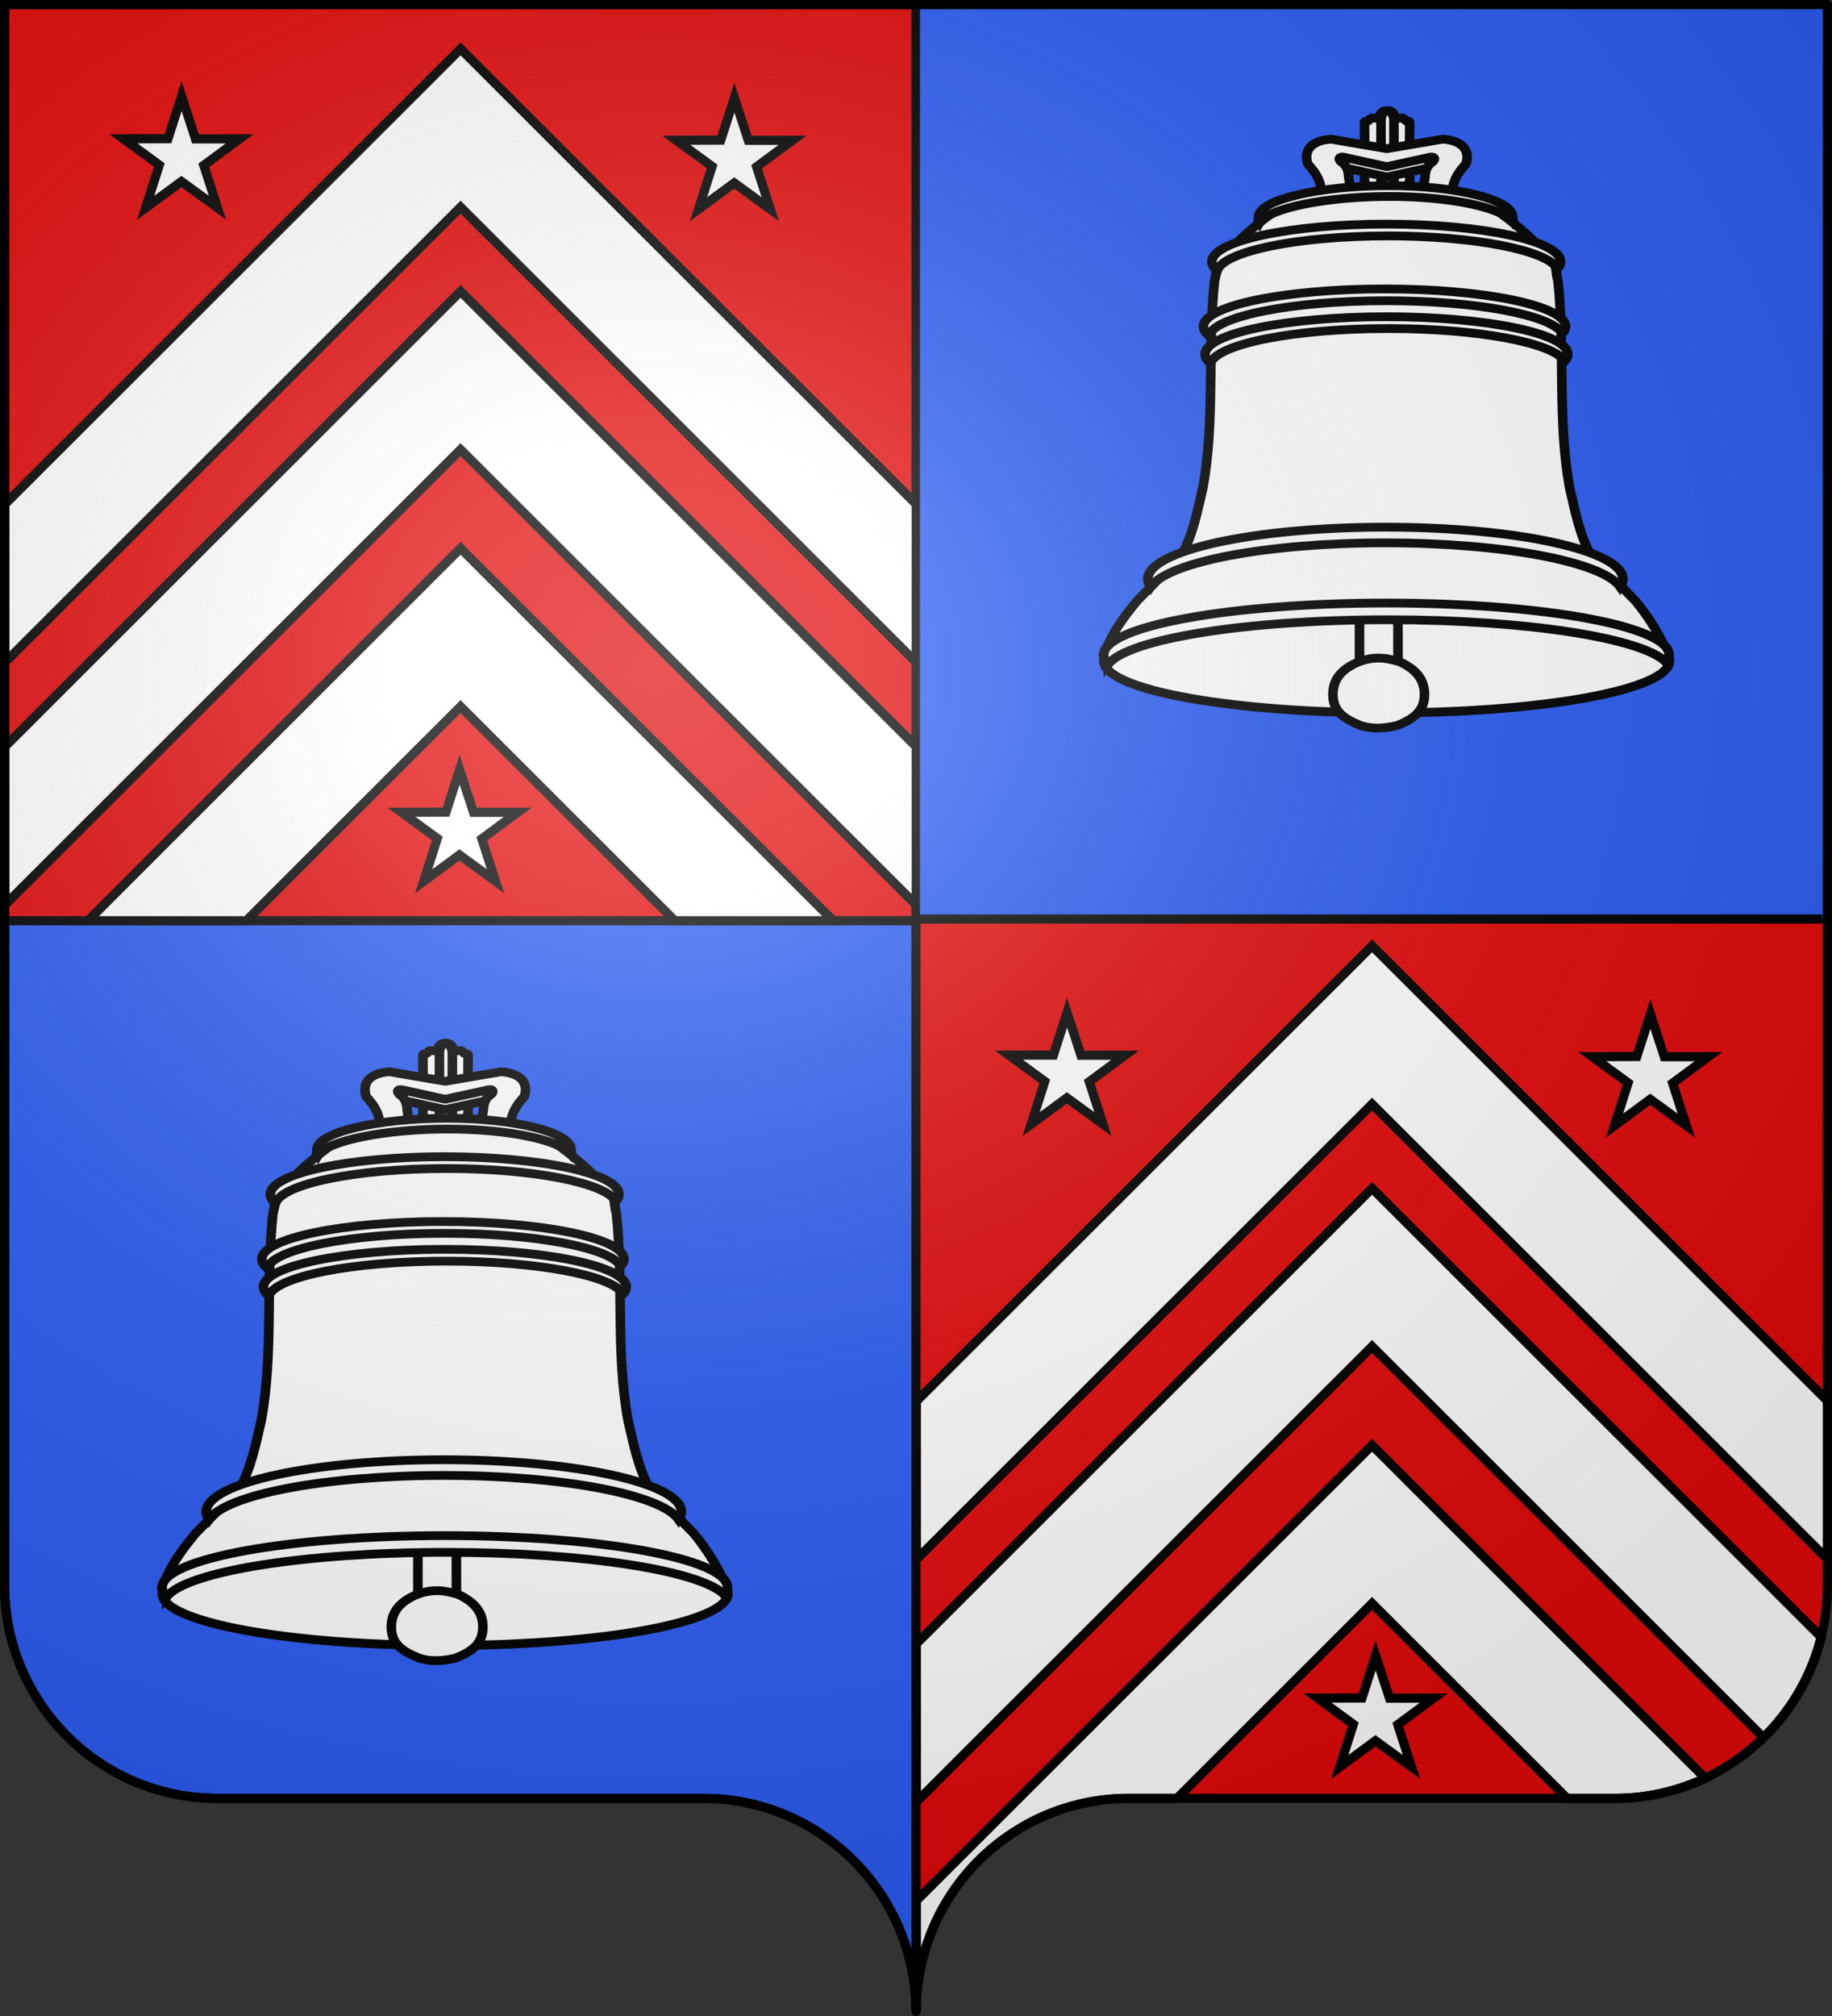 <svg xmlns="http://www.w3.org/2000/svg" xmlns:xlink="http://www.w3.org/1999/xlink" width="600" height="660" version="1.0"><rect width="100%" height="100%" fill="#333333" stroke="none"/><desc>Flag of Canton of Valais (Wallis)</desc><defs><radialGradient xlink:href="#a" id="c" cx="285.186" cy="200.448" r="300" fx="285.186" fy="200.448" gradientTransform="matrix(1.551 0 0 1.35 -227.894 -51.264)" gradientUnits="userSpaceOnUse"/><linearGradient id="a"><stop offset="0" style="stop-color:white;stop-opacity:.314"/><stop offset=".19" style="stop-color:white;stop-opacity:.251"/><stop offset=".6" style="stop-color:#6b6b6b;stop-opacity:.125"/><stop offset="1" style="stop-color:black;stop-opacity:.125"/></linearGradient></defs><path d="M598.5 3.881v515.625c0 38.364-31.21 69.497-69.656 69.497H369.656C331.21 589.003 300 620.135 300 658.5V3.881z" style="fill:#e20909;fill-opacity:1;stroke:none;stroke-width:1;stroke-miterlimit:4;stroke-dasharray:none;stroke-opacity:1"/><path d="M-900-89.048v300h298.5v-300z" style="fill:#000;fill-opacity:1;stroke:#000;stroke-width:3;stroke-miterlimit:4;stroke-dasharray:none;stroke-opacity:1"/><path d="M1.5 1.5V519c0 38.504 31.21 69.75 69.656 69.75h159.188c38.447 0 69.656 31.246 69.656 69.75V1.5z" style="fill:#2b5df2;fill-opacity:1;stroke:#000;stroke-width:3;stroke-miterlimit:4;stroke-dasharray:none;stroke-opacity:1"/><path d="M1.5 1.429v300H300v-300z" style="fill:#e20909;fill-opacity:1;stroke:#000;stroke-width:3;stroke-miterlimit:4;stroke-dasharray:none;stroke-opacity:1"/><path d="m-307.774 190.609 25.938 25.906 123.312 123.187v50.688l-.562.562-148.688-148.53-148.687 148.53-.563-.562v-50.688l123.313-123.187z" style="fill:#fff;fill-opacity:1;stroke:#000;stroke-width:3;stroke-miterlimit:4;stroke-dasharray:none;stroke-opacity:1" transform="translate(757.143 119.048)"/><path d="m-307.774 269.984 25.938 25.906 121.218 121.094c-3.185 12.704-9.863 24.008-18.937 32.875l-128.219-128.094-148.687 148.562-.563-.562v-50.688L-333.71 295.89z" style="fill:#fff;fill-opacity:1;stroke:#000;stroke-width:3;stroke-miterlimit:4;stroke-dasharray:none;stroke-opacity:1" transform="translate(757.143 119.048)"/><path d="m-307.774 354.109 25.938 25.906 83.187 83.094a69.2 69.2 0 0 1-29.531 6.593H-243.9l-63.875-63.812-63.875 63.812h-15.719c-38.446 0-69.656 31.246-69.656 69.75v-36.25l123.313-123.187z" style="fill:#fff;fill-opacity:1;stroke:#000;stroke-width:3;stroke-miterlimit:4;stroke-dasharray:none;stroke-opacity:1" transform="translate(757.143 119.048)"/><path d="m449.25 16-25.937 25.906L300 165.094v50.687l.563.563L449.25 67.813l148.688 148.53.562-.562v-50.687L475.188 41.906z" style="fill:#fff;fill-opacity:1;stroke:#000;stroke-width:3;stroke-miterlimit:4;stroke-dasharray:none;stroke-opacity:1" transform="translate(-298.413)"/><path d="m449.25 95.375-25.937 25.906L300 244.47v50.687l.563.563L449.25 147.188l148.688 148.53.562-.562V244.47L475.188 121.28z" style="fill:#fff;fill-opacity:1;stroke:#000;stroke-width:3;stroke-miterlimit:4;stroke-dasharray:none;stroke-opacity:1" transform="translate(-298.413)"/><path d="m449.25 179.5-25.937 25.906-96.125 96.032h51.875l70.187-70.125 70.188 70.125h51.875l-96.125-96.032z" style="fill:#fff;fill-opacity:1;stroke:#000;stroke-width:3;stroke-miterlimit:4;stroke-dasharray:none;stroke-opacity:1" transform="translate(-298.413)"/><path d="M300.794 2.063h299.014v299.303H300.794z" style="fill:#2b5df2;fill-opacity:1;fill-rule:evenodd;stroke:#000;stroke-width:1px;stroke-linecap:butt;stroke-linejoin:miter;stroke-opacity:1"/><path d="M299.206 300.873h297.62" style="fill:#000;fill-opacity:1;fill-rule:evenodd;stroke:#000;stroke-width:3;stroke-linecap:butt;stroke-linejoin:miter;stroke-miterlimit:4;stroke-dasharray:none;stroke-opacity:1"/><path d="m59.472 31.5 4.544 13.969 14.484-.017-11.76 8.677 4.492 13.897-11.811-8.606-11.708 8.606 4.46-13.996-11.728-8.578 14.568-.045zM240.528 31.974l4.543 13.969 14.484-.017-11.76 8.677 4.492 13.897-11.811-8.606-11.708 8.606 4.46-13.996-11.728-8.578 14.568-.045zM150.528 251.974l4.543 13.969 14.484-.017-11.76 8.677 4.492 13.897-11.811-8.606-11.708 8.606 4.46-13.996-11.728-8.578 14.568-.045zM450.528 541.974l4.543 13.969 14.484-.017-11.76 8.677 4.492 13.897-11.811-8.606-11.708 8.606 4.46-13.996-11.728-8.578 14.568-.045zM349.472 331.5l4.544 13.969 14.484-.017-11.76 8.677 4.492 13.897-11.811-8.606-11.708 8.606 4.46-13.996-11.728-8.578 14.568-.045zM540.528 331.974l4.543 13.969 14.484-.017-11.76 8.677 4.492 13.897-11.811-8.606-11.708 8.606 4.46-13.996-11.728-8.578 14.568-.045z" style="fill:#fff;fill-opacity:1;stroke:#000;stroke-width:3;stroke-miterlimit:4;stroke-dasharray:none;stroke-dashoffset:0;stroke-opacity:1"/><g style="fill:#fff;fill-opacity:1"><g style="fill:#fff;fill-opacity:1;stroke:#000;stroke-width:7.361;stroke-miterlimit:4;stroke-dasharray:none;stroke-opacity:1" transform="matrix(.427 0 0 .389 334.967 6.552)"><path d="M280.749 146.181c5.386-2.936 11.682-4.796 16.05-9.392.193-17.444-.235-33.113 0-50.503-.276-.718-.223-1.172-1.463-1.068-2.473.177-2.257-3.076-4.744-2.776-2.12.416-6.166.398-5.708-2.357-.412-2.473-2.756-4.053-5.419-3.695-2.663-.358-5.006 1.222-5.419 3.695.458 2.755-3.587 2.773-5.707 2.357-2.487-.3-2.272 2.953-4.745 2.776-1.24-.104-1.187.35-1.462 1.068.234 17.39-.194 33.06 0 50.503 3.172 6.87 12.837 8.054 18.617 9.392z" style="fill:#fff;fill-opacity:1;fill-rule:evenodd;stroke:#000;stroke-width:7.361;stroke-linecap:butt;stroke-linejoin:miter;stroke-miterlimit:4;stroke-dasharray:none;stroke-opacity:1"/><rect width="9.91" height="67.726" x="274.789" y="76.186" rx="11.57" ry="8.14" style="fill:#fff;fill-opacity:1;stroke:#000;stroke-width:7.361;stroke-miterlimit:4;stroke-dasharray:none;stroke-opacity:1"/></g><g style="fill:#fff;fill-opacity:1"><path d="M442.76 485.437a224.884 43.32 0 1 1-449.768 0 224.884 43.32 0 1 1 449.769 0z" style="fill:#fff;fill-opacity:1;stroke:#000;stroke-width:7.469;stroke-miterlimit:4;stroke-dasharray:none;stroke-opacity:1" transform="matrix(.412 0 0 .392 364.387 26.11)"/><g style="fill:#fff;fill-opacity:1"><path d="M925.777 432.13c8.799 3.513 18.604 3.005 28.988.18 12.043-5.4 20.567-11.674 20.567-25.926 0-14.012-8.239-22.112-20.26-27.944l-.127-96.602c0-2.647-2.415-4.778-5.415-4.778h-18.474c-3 0-5.416 2.13-5.416 4.778l-.056 97.047c-12.026 5.293-20.33 13.432-20.33 27.499 0 14.217 8.346 20.254 20.523 25.746z" style="fill:#fff;fill-opacity:1;stroke:#000;stroke-width:7.328;stroke-miterlimit:4;stroke-dasharray:none;stroke-opacity:1" transform="matrix(.428 0 0 .391 49.095 68.434)"/><path d="M925.73 378.666c13.394-4.421 19.722-2.73 29.405 0" style="fill:#fff;fill-opacity:1;fill-rule:evenodd;stroke:#000;stroke-width:7.328;stroke-linecap:butt;stroke-linejoin:miter;stroke-miterlimit:4;stroke-dasharray:none;stroke-opacity:1" transform="matrix(.428 0 0 .391 49.095 68.434)"/></g><g style="fill:#fff;fill-opacity:1"><path d="m279.465 125.514 33.352-8c6.094 5.573-5.985 50.89 13.522 5.84 3.13-9.85 12.717-19.458-4.002-20.9l-42.872 8-42.872-8c-16.72 1.442-9.846 7.883-6.716 17.733.426 5.468 10.778-2.129 16.236-2.673z" style="fill:#fff;fill-opacity:1;fill-rule:evenodd;stroke:#000;stroke-width:7.328;stroke-linecap:butt;stroke-linejoin:miter;stroke-miterlimit:4;stroke-dasharray:none;stroke-opacity:1" transform="matrix(.428 0 0 .391 334.598 8.87)"/><path d="m279.465 116.871 33.352-8c5.058-.429 2.818 3.607.39 4.918-3.09 2.817-4.173 6.715-4.42 10.055-.095 2.502-1.142 8.19-1.435 10.682 3.42 2.396 7.668 1.876 4.951 4.057.794 1.115 6.74 2.214 10.499 1.08 2.51 2.075 4.596.903 6.768.412-.157-9.817 3.39-17.243 10.34-25.364 3.13-9.85-.854-19.457-17.573-20.899l-42.872 8-42.872-8c-16.72 1.442-20.704 11.049-17.574 20.899 6.951 8.12 10.498 15.547 10.341 25.364 2.172.49 4.259 1.663 6.769-.411 3.758 1.133 9.704.034 10.498-1.081-2.717-2.181 1.531-1.66 4.951-4.057-.293-2.492-1.34-8.18-1.435-10.682-.247-3.34-1.33-7.238-4.42-10.055-2.428-1.31-4.668-5.347.39-4.918z" style="fill:#fff;fill-opacity:1;fill-rule:evenodd;stroke:#000;stroke-width:7.328;stroke-linecap:butt;stroke-linejoin:miter;stroke-miterlimit:4;stroke-dasharray:none;stroke-opacity:1" transform="matrix(.428 0 0 .391 334.598 8.87)"/></g><path d="M1158.5 399.026c0-23.929-97.122-40.872-216.526-40.872s-216.312 19.42-216.185 40.872c5.929-19.838 15.783-33.598 26.134-47.351l19.464-21.595c7.254-.09 9.956-9.282 14.083-15.625 9.027-18.022 12.419-38.019 16.479-56.981 9.564-56.779 3.32-115.398 8.977-173.563 1.473-4.66 1.035-12.165 3.587-16.217 17.784-22.112 30.344-32.034 43.183-42.606 3.9-3.21 6.456-7.9 14.148-9.476 20.076-4.79 53.799-9.128 70.47-8.938 16.673-.19 50.395 4.149 70.471 8.938 7.692 1.575 10.25 6.266 14.149 9.476 12.839 10.572 25.398 20.494 43.183 42.606 2.551 4.052 2.114 11.557 3.587 16.217 5.657 58.165-.587 116.784 8.977 173.563 4.06 18.962 7.451 38.959 16.478 56.981 4.128 6.343 6.83 15.535 14.083 15.625l19.465 21.595c10.35 13.753 19.991 29.99 25.793 47.35z" style="fill:#fff;fill-opacity:1;fill-rule:evenodd;stroke:#000;stroke-width:7.328;stroke-linecap:butt;stroke-linejoin:miter;stroke-miterlimit:4;stroke-dasharray:none;stroke-opacity:1" transform="matrix(.428 0 0 .391 50.703 59.08)"/><g style="fill:#fff;fill-opacity:1;stroke:#000;stroke-width:7.328;stroke-miterlimit:4;stroke-dasharray:none;stroke-opacity:1"><path d="M66.316 533.348c-2.296-2.53-3.5-5.12-3.5-7.781 0-23.929 96.908-43.344 216.313-43.344s216.312 19.415 216.312 43.344c0 2.114-.789 4.186-2.25 6.219-18.347-20.21-106.662-35.563-212.781-35.563-108.844 0-199 16.146-214.094 37.125z" style="fill:#fff;fill-opacity:1;stroke:#000;stroke-width:7.328;stroke-miterlimit:4;stroke-dasharray:none;stroke-opacity:1;display:inline" transform="matrix(.428 0 0 .391 334.598 8.87)"/><path d="M277.665 219.237c-76.485 0-138.56 14.067-138.56 31.416 0 2.612 1.413 5.163 4.065 7.59 5.174-16.266 64.01-29.12 135.738-29.12 69.099 0 126.229 11.922 134.95 27.338 1.55-1.881 2.366-3.826 2.366-5.808 0-17.349-62.075-31.416-138.56-31.416z" style="fill:#fff;fill-opacity:1;stroke:#000;stroke-width:7.328;stroke-miterlimit:4;stroke-dasharray:none;stroke-opacity:1" transform="matrix(.428 0 0 .391 334.598 8.87)"/><path d="M279.165 242.512c-76.609 0-138.785 14.066-138.785 31.414 0 2.613 1.415 5.164 4.071 7.59 5.183-16.265 64.115-29.118 135.96-29.118 69.21 0 126.433 11.92 135.169 27.336 1.552-1.881 2.37-3.825 2.37-5.808 0-17.348-62.176-31.414-138.785-31.414zM278.999 164.957c-73.627 0-133.382 14.085-133.382 31.456 0 2.616 1.36 5.17 3.912 7.6 4.981-16.287 61.619-29.156 130.667-29.156 66.517 0 121.512 11.936 129.908 27.372 1.492-1.884 2.277-3.83 2.277-5.816 0-17.37-59.755-31.456-133.382-31.456zM280.535 132.776c-52.577 0-99.321 11.755-99.321 26.25 0 1.799-.704 3.552.549 5.25 6.704-12.69 51.798-22.469 99.678-22.469 46.05 0 85.412 9.02 94.249 21 .645-1.233.095-2.5.095-3.781 0-14.495-42.673-26.25-95.25-26.25zM278.318 418.711c-100.342 0-181.764 19.48-181.764 43.481 0 2.236.688 4.42 2.051 6.566 13.269-20.883 88.719-36.915 179.713-36.915s166.475 16.032 179.743 36.915c1.364-2.145 2.052-4.33 2.052-6.566 0-24-81.453-43.48-181.795-43.48z" style="fill:#fff;fill-opacity:1;stroke:#000;stroke-width:7.328;stroke-miterlimit:4;stroke-dasharray:none;stroke-opacity:1" transform="matrix(.428 0 0 .391 334.598 8.87)"/></g></g></g><g style="fill:#fff;fill-opacity:1"><g style="fill:#fff;fill-opacity:1;stroke:#000;stroke-width:7.361;stroke-miterlimit:4;stroke-dasharray:none;stroke-opacity:1" transform="matrix(.427 0 0 .389 26.584 311.864)"><path d="M280.749 146.181c5.386-2.936 11.682-4.796 16.05-9.392.193-17.444-.235-33.113 0-50.503-.276-.718-.223-1.172-1.463-1.068-2.473.177-2.257-3.076-4.744-2.776-2.12.416-6.166.398-5.708-2.357-.412-2.473-2.756-4.053-5.419-3.695-2.663-.358-5.006 1.222-5.419 3.695.458 2.755-3.587 2.773-5.707 2.357-2.487-.3-2.272 2.953-4.745 2.776-1.24-.104-1.187.35-1.462 1.068.234 17.39-.194 33.06 0 50.503 3.172 6.87 12.837 8.054 18.617 9.392z" style="fill:#fff;fill-opacity:1;fill-rule:evenodd;stroke:#000;stroke-width:7.361;stroke-linecap:butt;stroke-linejoin:miter;stroke-miterlimit:4;stroke-dasharray:none;stroke-opacity:1"/><rect width="9.91" height="67.726" x="274.789" y="76.186" rx="11.57" ry="8.14" style="fill:#fff;fill-opacity:1;stroke:#000;stroke-width:7.361;stroke-miterlimit:4;stroke-dasharray:none;stroke-opacity:1"/></g><g style="fill:#fff;fill-opacity:1"><path d="M442.76 485.437a224.884 43.32 0 1 1-449.768 0 224.884 43.32 0 1 1 449.769 0z" style="fill:#fff;fill-opacity:1;stroke:#000;stroke-width:7.469;stroke-miterlimit:4;stroke-dasharray:none;stroke-opacity:1" transform="matrix(.412 0 0 .392 56.005 331.422)"/><g style="fill:#fff;fill-opacity:1"><path d="M925.777 432.13c8.799 3.513 18.604 3.005 28.988.18 12.043-5.4 20.567-11.674 20.567-25.926 0-14.012-8.239-22.112-20.26-27.944l-.127-96.602c0-2.647-2.415-4.778-5.415-4.778h-18.474c-3 0-5.416 2.13-5.416 4.778l-.056 97.047c-12.026 5.293-20.33 13.432-20.33 27.499 0 14.217 8.346 20.254 20.523 25.746z" style="fill:#fff;fill-opacity:1;stroke:#000;stroke-width:7.328;stroke-miterlimit:4;stroke-dasharray:none;stroke-opacity:1" transform="matrix(.428 0 0 .391 -259.288 373.745)"/><path d="M925.73 378.666c13.394-4.421 19.722-2.73 29.405 0" style="fill:#fff;fill-opacity:1;fill-rule:evenodd;stroke:#000;stroke-width:7.328;stroke-linecap:butt;stroke-linejoin:miter;stroke-miterlimit:4;stroke-dasharray:none;stroke-opacity:1" transform="matrix(.428 0 0 .391 -259.288 373.745)"/></g><g style="fill:#fff;fill-opacity:1"><path d="m279.465 125.514 33.352-8c6.094 5.573-5.985 50.89 13.522 5.84 3.13-9.85 12.717-19.458-4.002-20.9l-42.872 8-42.872-8c-16.72 1.442-9.846 7.883-6.716 17.733.426 5.468 10.778-2.129 16.236-2.673z" style="fill:#fff;fill-opacity:1;fill-rule:evenodd;stroke:#000;stroke-width:7.328;stroke-linecap:butt;stroke-linejoin:miter;stroke-miterlimit:4;stroke-dasharray:none;stroke-opacity:1" transform="matrix(.428 0 0 .391 26.216 314.182)"/><path d="m279.465 116.871 33.352-8c5.058-.429 2.818 3.607.39 4.918-3.09 2.817-4.173 6.715-4.42 10.055-.095 2.502-1.142 8.19-1.435 10.682 3.42 2.396 7.668 1.876 4.951 4.057.794 1.115 6.74 2.214 10.499 1.08 2.51 2.075 4.596.903 6.768.412-.157-9.817 3.39-17.243 10.34-25.364 3.13-9.85-.854-19.457-17.573-20.899l-42.872 8-42.872-8c-16.72 1.442-20.704 11.049-17.574 20.899 6.951 8.12 10.498 15.547 10.341 25.364 2.172.49 4.259 1.663 6.769-.411 3.758 1.133 9.704.034 10.498-1.081-2.717-2.181 1.531-1.66 4.951-4.057-.293-2.492-1.34-8.18-1.435-10.682-.247-3.34-1.33-7.238-4.42-10.055-2.428-1.31-4.668-5.347.39-4.918z" style="fill:#fff;fill-opacity:1;fill-rule:evenodd;stroke:#000;stroke-width:7.328;stroke-linecap:butt;stroke-linejoin:miter;stroke-miterlimit:4;stroke-dasharray:none;stroke-opacity:1" transform="matrix(.428 0 0 .391 26.216 314.182)"/></g><path d="M1158.5 399.026c0-23.929-97.122-40.872-216.526-40.872s-216.312 19.42-216.185 40.872c5.929-19.838 15.783-33.598 26.134-47.351l19.464-21.595c7.254-.09 9.956-9.282 14.083-15.625 9.027-18.022 12.419-38.019 16.479-56.981 9.564-56.779 3.32-115.398 8.977-173.563 1.473-4.66 1.035-12.165 3.587-16.217 17.784-22.112 30.344-32.034 43.183-42.606 3.9-3.21 6.456-7.9 14.148-9.476 20.076-4.79 53.799-9.128 70.47-8.938 16.673-.19 50.395 4.149 70.471 8.938 7.692 1.575 10.25 6.266 14.149 9.476 12.839 10.572 25.398 20.494 43.183 42.606 2.551 4.052 2.114 11.557 3.587 16.217 5.657 58.165-.587 116.784 8.977 173.563 4.06 18.962 7.451 38.959 16.478 56.981 4.128 6.343 6.83 15.535 14.083 15.625l19.465 21.595c10.35 13.753 19.991 29.99 25.793 47.35z" style="fill:#fff;fill-opacity:1;fill-rule:evenodd;stroke:#000;stroke-width:7.328;stroke-linecap:butt;stroke-linejoin:miter;stroke-miterlimit:4;stroke-dasharray:none;stroke-opacity:1" transform="matrix(.428 0 0 .391 -257.68 364.392)"/><g style="fill:#fff;fill-opacity:1;stroke:#000;stroke-width:7.328;stroke-miterlimit:4;stroke-dasharray:none;stroke-opacity:1"><path d="M66.316 533.348c-2.296-2.53-3.5-5.12-3.5-7.781 0-23.929 96.908-43.344 216.313-43.344s216.312 19.415 216.312 43.344c0 2.114-.789 4.186-2.25 6.219-18.347-20.21-106.662-35.563-212.781-35.563-108.844 0-199 16.146-214.094 37.125z" style="fill:#fff;fill-opacity:1;stroke:#000;stroke-width:7.328;stroke-miterlimit:4;stroke-dasharray:none;stroke-opacity:1;display:inline" transform="matrix(.428 0 0 .391 26.216 314.182)"/><path d="M277.665 219.237c-76.485 0-138.56 14.067-138.56 31.416 0 2.612 1.413 5.163 4.065 7.59 5.174-16.266 64.01-29.12 135.738-29.12 69.099 0 126.229 11.922 134.95 27.338 1.55-1.881 2.366-3.826 2.366-5.808 0-17.349-62.075-31.416-138.56-31.416z" style="fill:#fff;fill-opacity:1;stroke:#000;stroke-width:7.328;stroke-miterlimit:4;stroke-dasharray:none;stroke-opacity:1" transform="matrix(.428 0 0 .391 26.216 314.182)"/><path d="M279.165 242.512c-76.609 0-138.785 14.066-138.785 31.414 0 2.613 1.415 5.164 4.071 7.59 5.183-16.265 64.115-29.118 135.96-29.118 69.21 0 126.433 11.92 135.169 27.336 1.552-1.881 2.37-3.825 2.37-5.808 0-17.348-62.176-31.414-138.785-31.414zM278.999 164.957c-73.627 0-133.382 14.085-133.382 31.456 0 2.616 1.36 5.17 3.912 7.6 4.981-16.287 61.619-29.156 130.667-29.156 66.517 0 121.512 11.936 129.908 27.372 1.492-1.884 2.277-3.83 2.277-5.816 0-17.37-59.755-31.456-133.382-31.456zM280.535 132.776c-52.577 0-99.321 11.755-99.321 26.25 0 1.799-.704 3.552.549 5.25 6.704-12.69 51.798-22.469 99.678-22.469 46.05 0 85.412 9.02 94.249 21 .645-1.233.095-2.5.095-3.781 0-14.495-42.673-26.25-95.25-26.25zM278.318 418.711c-100.342 0-181.764 19.48-181.764 43.481 0 2.236.688 4.42 2.051 6.566 13.269-20.883 88.719-36.915 179.713-36.915s166.475 16.032 179.743 36.915c1.364-2.145 2.052-4.33 2.052-6.566 0-24-81.453-43.48-181.795-43.48z" style="fill:#fff;fill-opacity:1;stroke:#000;stroke-width:7.328;stroke-miterlimit:4;stroke-dasharray:none;stroke-opacity:1" transform="matrix(.428 0 0 .391 26.216 314.182)"/></g></g></g><path d="M1.5 1.5V518.99c0 38.505 31.203 69.755 69.65 69.755h159.2c38.447 0 69.65 31.25 69.65 69.754 0-38.504 31.203-69.754 69.65-69.754h159.2c38.447 0 69.65-31.25 69.65-69.755V1.5z" style="fill:url(#c);fill-opacity:1;fill-rule:evenodd;stroke:none;stroke-width:3;stroke-linecap:butt;stroke-linejoin:miter;stroke-miterlimit:4;stroke-dasharray:none;stroke-opacity:1"/><path d="M300 658.5c0-38.504 31.203-69.754 69.65-69.754h159.2c38.447 0 69.65-31.25 69.65-69.753V1.5H1.5v517.493c0 38.504 31.203 69.753 69.65 69.753h159.2c38.447 0 69.65 31.25 69.65 69.754" style="fill:none;fill-opacity:1;fill-rule:nonzero;stroke:#000;stroke-width:3;stroke-linecap:round;stroke-linejoin:round;stroke-miterlimit:4;stroke-dasharray:none;stroke-dashoffset:0;stroke-opacity:1"/></svg>
